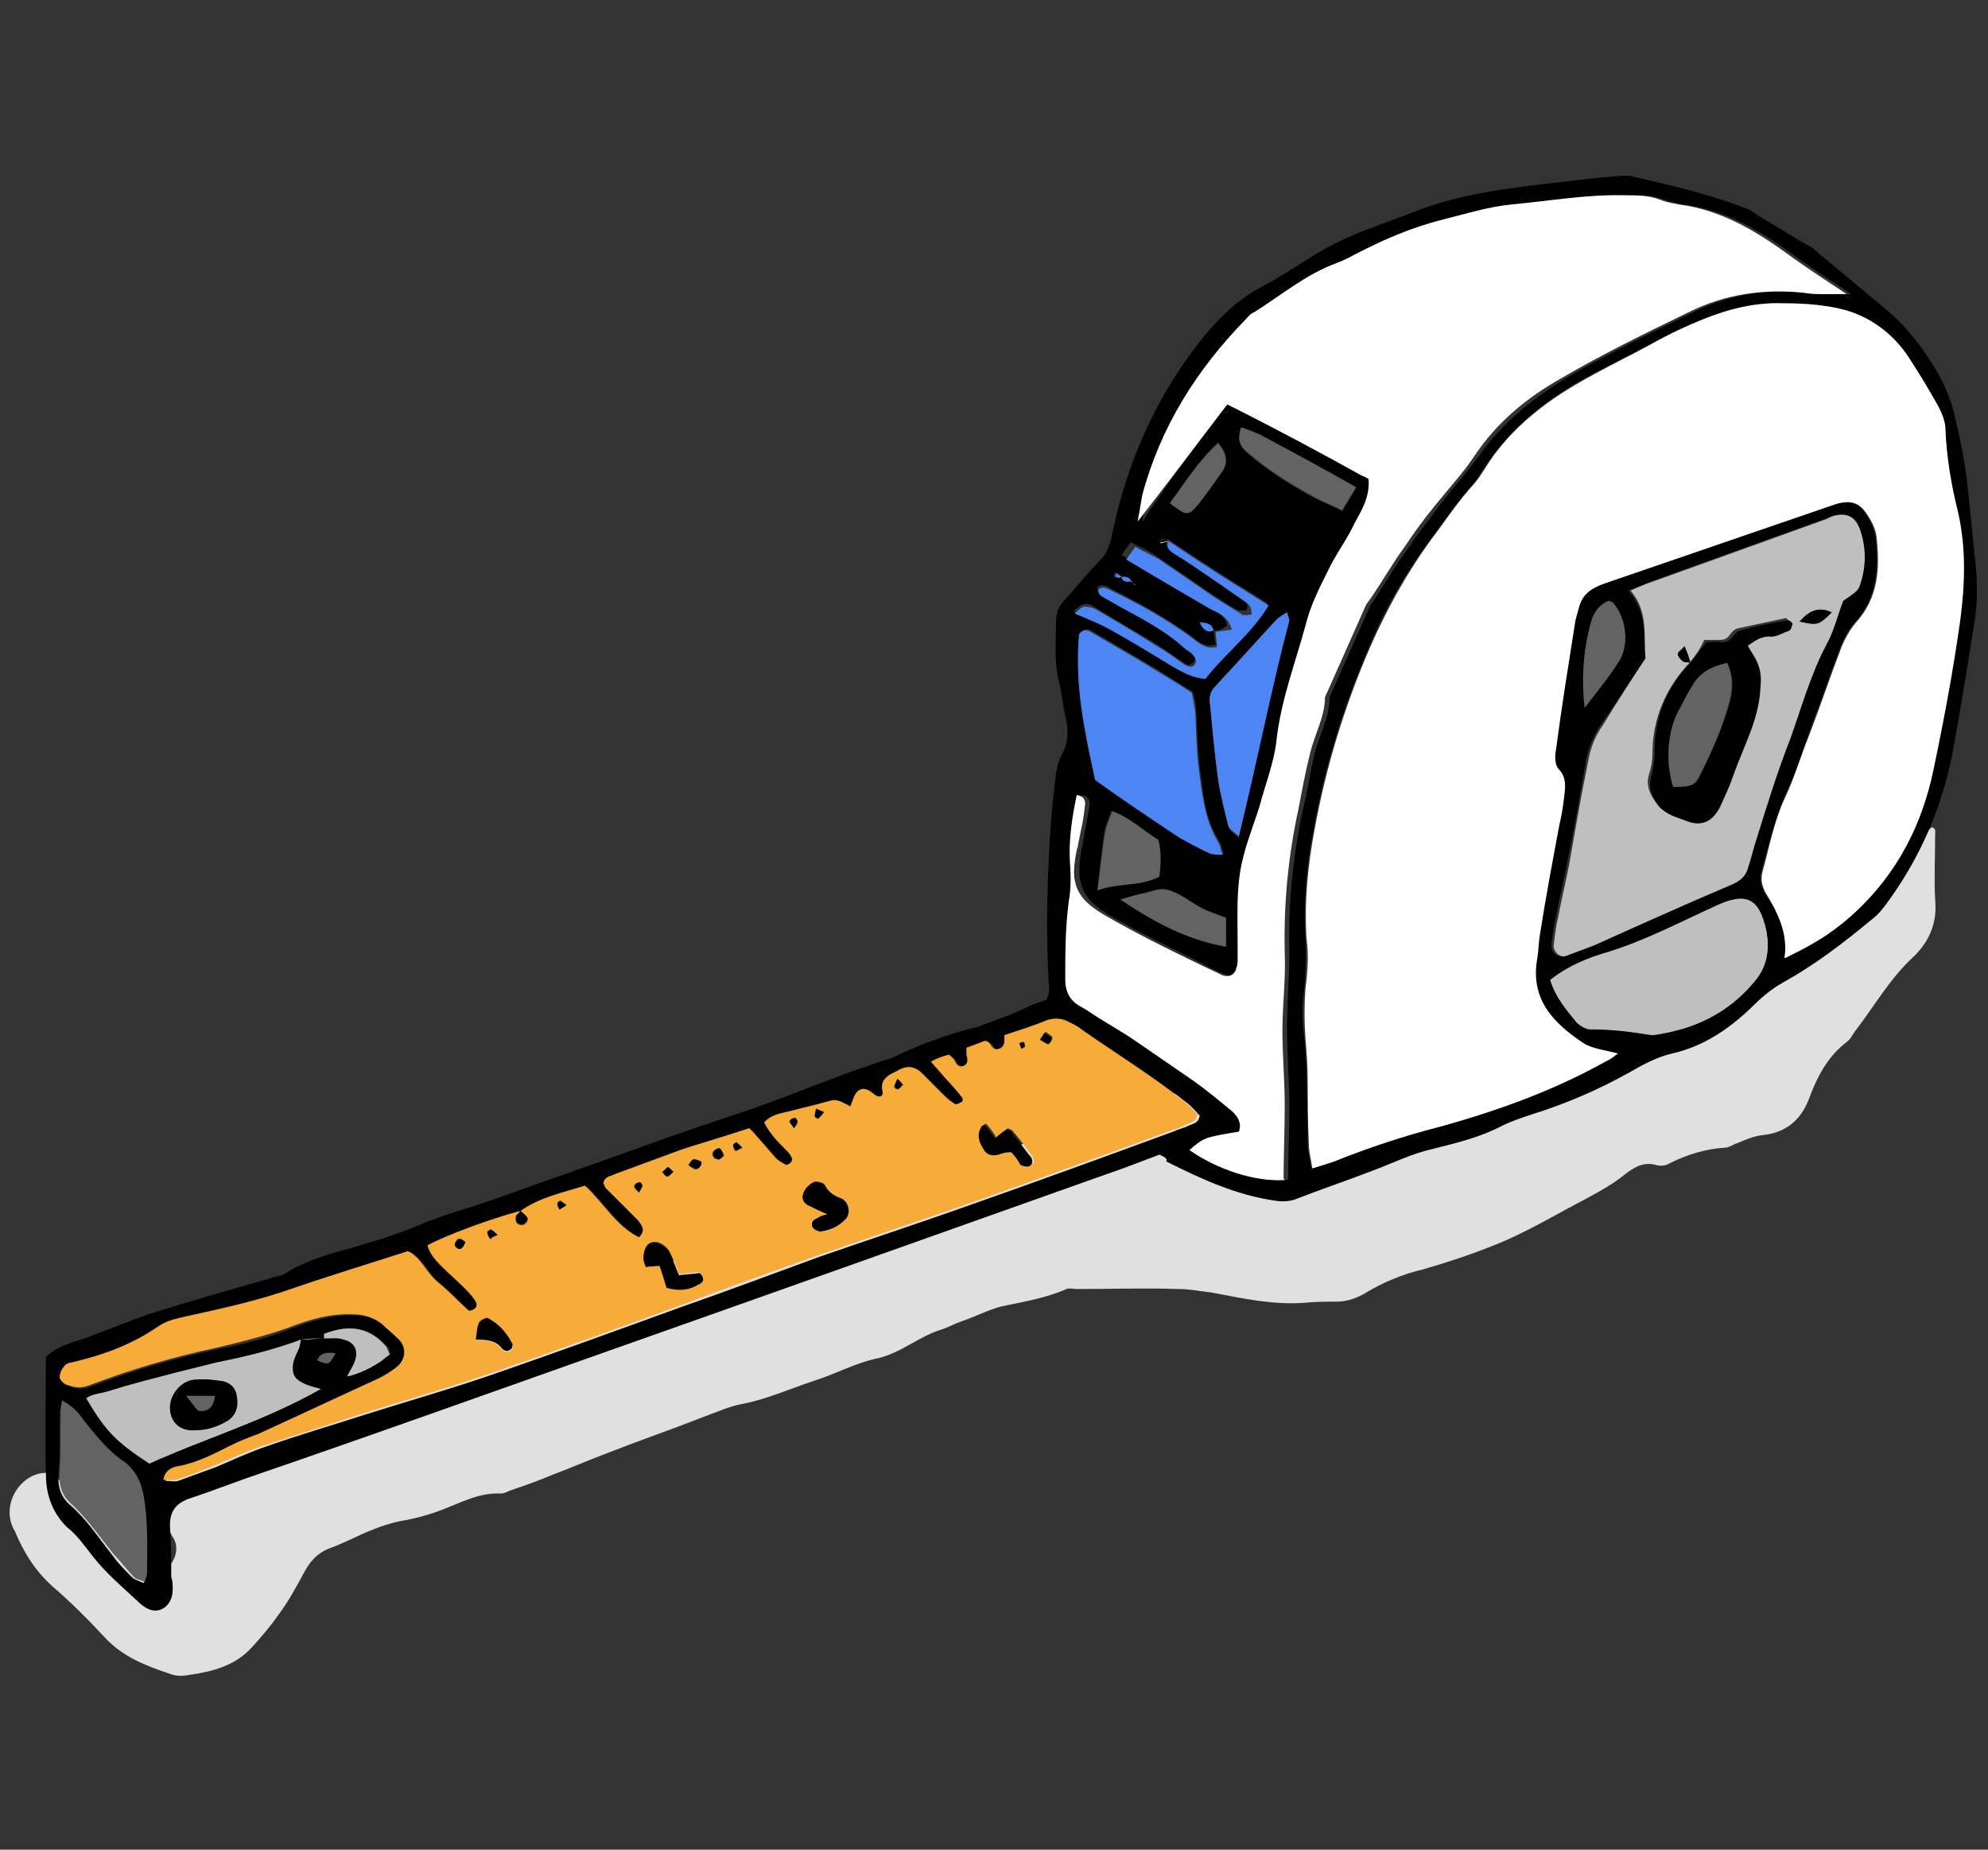 <?xml version="1.0" encoding="utf-8"?>
<!-- Generator: Adobe Illustrator 19.2.1, SVG Export Plug-In . SVG Version: 6.00 Build 0)  -->
<svg version="1.1" id="Vrstva_1" xmlns="http://www.w3.org/2000/svg" xmlns:xlink="http://www.w3.org/1999/xlink" x="0px" y="0px"
	 viewBox="0 0 173 161" style="enable-background:new 0 0 173 161;" xml:space="preserve">
<rect x="0" y="0" width="173" height="161" fill="#333333" stroke="none"/>
<style type="text/css">
	.st0{fill:#FF8085;}
	.st1{fill:#F8AD3B;}
	.st2{fill:#4E85F4;}
	.st3{fill:#1A1A1A;}
	.st4{fill:#333333;}
	.st5{fill:#808080;}
	.st6{fill:#9AC644;}
	.st7{fill:#CCCCCC;}
	.st8{fill:#4D4D4D;}
	.st9{fill:#FFFFFF;}
	.st10{fill:#F4CCC2;}
	.st11{fill:#BFC493;}
	.st12{fill:#C2E0DD;}
	.st13{fill:#FFC581;}
	.st14{fill:#B1B1B1;}
	.st15{fill:#BF272D;}
	.st16{fill:#8EB72D;}
	.st17{fill:#98C444;}
	.st18{fill:#CBE6E3;}
	.st19{fill:#FFCE93;}
	.st20{fill:#DDDBAC;}
	.st21{fill:#F6CEC4;}
	.st22{fill:#BDD8E4;}
	.st23{fill:#A7CD5C;}
	.st24{fill:#ED7D84;}
	.st25{fill:#E0E0E0;}
	.st26{fill:#F7AC3A;}
	.st27{fill:#BFBFBF;}
	.st28{fill:#636363;}
	.st29{fill-rule:evenodd;clip-rule:evenodd;fill:#72BAB0;}
	.st30{fill-rule:evenodd;clip-rule:evenodd;fill:#FFFFFF;}
	.st31{fill:#72BAB0;}
	.st32{fill:#F5F1EC;}
</style>
<g>
	<path class="st25" d="M4.7,128.3c0.7,0.8,1.3,1.6,1.9,2.4c0.9,1.2,1.7,2.4,2.6,3.6c0.7,0.9,1.4,1.7,2.2,2.4
		c0.9,0.8,1.9,0.8,2.8,0.1c0.9-0.6,1.5-1.9,0.9-2.9c-1.5-2.4-0.7-5-1-7.6c0.5-0.3,1-0.6,1.5-0.8c3.1-1.3,6.2-2.6,9.2-3.9
		c0.2-0.1,0.4-0.2,0.7-0.2c2.2-0.2,4.1-1.3,6.1-2.3c1.1-0.6,2.3-1,3.5-1.2c1.9-0.4,3.8-1,5.5-1.9c2.6-1.3,5.3-2.3,8-3.2
		c1.8-0.6,3.6-1.3,5.5-2c0.4-0.2,0.9-0.3,1.4-0.3c2.1-0.3,4-1.1,6-1.9c0.4-0.2,0.9-0.4,1.3-0.5c1.5-0.5,2.9-1.1,4.3-1.8
		c3-1.4,6.2-2.6,9.4-3.4c2.7-0.6,5.5-1.1,8.2-1.8c2.7-0.7,5.3-1.9,7.7-3.2c1.4-0.7,2.8-1.4,4.2-2c1.1-0.5,2.2-0.8,3.4-0.7
		c1.2,0,2.3,0,3.5,0c1.3,0,2.5,0.4,3.5,1.2c0.3,0.2,0.3,0.6,0.6,1.1c-0.8,0.1-1.4,0.2-2,0.3c-0.8,0.2-1.1,0.9-0.6,1.6
		c1,1.3,2.5,2.1,4.1,2.4c0.6,0.1,1.2,0.1,2,0.1c0.3,0.4,0.7,0.8,1.2,1.3c0.7-0.5,1.2-0.9,1.8-1.3c2.4,0.5,2.3,0.4,4-1
		c0.7-0.6,1.4-1,2.2-1.3c4.8-1.8,3.6-2.3,9.2-2c1.8,0.1,3.3-0.8,4.6-2c1.1-1,2.5-1.5,3.7-2.2c0.3-0.2,0.8-0.3,1.1-0.5
		c0.8-0.6,1.6-0.9,2.6-0.7c0.3-0.6,0.6-1,0.9-1.5c0.3,0,0.7-0.2,1.1-0.1c0.7,0.1,1.2-0.1,1.8-0.4c1.9-1.2,3.9-2.3,5.8-3.4
		c1.4-0.8,1.9-2,2.2-3.4c0.1-0.5,0.1-0.9,0-1.4c-0.1-1.1,0.2-2,1.1-2.7c0.7,0,0.7,0.6,0.7,1c0.1,0.7,0.1,1.4,0.1,2.1
		c0.1,0.8,0.9,1.1,1.6,0.7c0.1-0.1,0.2-0.2,0.4-0.3c0.8-0.7,1.7-1.4,2.4-2.2c2-2.1,4.4-3.7,6.1-6.1c0.7-0.9,1.6-1.7,2.4-2.5
		c0.4,0.1,0.3,0.4,0.3,0.7c0,1.9-0.1,3.8,0,5.6c0.2,2-0.5,3.6-1.8,4.9c-2.1,1.9-3.5,4.4-5.2,6.6c-0.2,0.3-0.4,0.7-0.7,0.9
		c-1.7,1.3-2.6,3.1-3.3,5c-0.7,1.8-2,2.9-4,3.1c-0.8,0.1-1.5,0.4-2.2,0.7c-0.4,0.1-0.7,0.4-1.1,0.4c-1.7,0.1-3.3,0.6-4.9,1.4
		c-0.3,0.2-0.8,0.2-1.1,0.1c-1.1-0.3-1.9,0.2-2.8,0.9c-1,0.8-2.1,1.4-3.2,2c-2.7,1.4-5.3,3-8.1,4.1c-2,0.8-4.1,1.5-6.2,2.1
		c-1.7,0.4-3.4,1.1-4.9,2c-0.8,0.5-1.7,0.8-2.6,0.8c-0.9,0-1.9,0-2.8,0.1c-2.8,0.2-5.4-0.4-8.1-0.9c-0.9-0.1-1.9-0.3-2.8-0.3
		c-3-0.1-5.9,0-8.9,0c-0.3,0-0.7-0.1-0.9,0c-1.8,0.8-3.7,1.1-5.6,1.5c-1.2,0.3-2.3,0.9-3.5,1.3c-0.6,0.2-1.1,0.5-1.7,0.7
		c-2,0.6-3.5,2-5.5,2.5c-2,0.4-3.8,1.4-5.7,2c-2.1,0.7-4.1,1.6-6.2,2c-1.1,0.2-2.2,0.7-3.3,1.1c-2.8,1.1-5.7,2.1-8.5,3.2
		c-1.6,0.6-3.2,1.3-4.8,1.9c-1.2,0.5-2.3,0.9-3.5,1.3c-0.3,0.1-0.6,0.3-0.9,0.3c-1.9-0.1-3.5,0.8-5.1,1.4c-1,0.4-2.1,0.7-3.1,0.9
		c-1.3,0.2-2.4,0.6-3.6,1.1c-1.1,0.5-2.1,1-3.2,1.4c-1,0.4-1.6,1.1-2.1,2c-0.7,1.3-1.4,2.6-2.3,3.8c-0.7,1-1.4,1.8-2.2,2.7
		c-1.5,1.7-3.5,2.2-5.6,2.5c-0.5,0.1-1.1,0.1-1.6-0.1c-2.1-0.7-4.2-1.5-5.8-3.3c-1.4-1.5-2.8-2.9-4.3-4.2c-1.6-1.4-2.6-3-3.4-4.9
		C-0.2,130.8,2.2,127.6,4.7,128.3z"/>
	<path d="M100.9,100.5c-1.6,0.6-3.1,1.2-4.6,1.7c-14.9,5.3-29.8,10.6-44.8,15.9c-9.6,3.4-19.1,6.8-28.7,10.1
		c-2.1,0.7-4.1,1.5-6.2,2.2c-1.3,0.4-1.9,1.2-1.8,2.6c0.1,1.4,0.1,2.8,0.1,4.2c0,0.2,0.1,0.3,0.1,0.5c0.1,0.9,0,1.8-0.8,2.3
		c-0.9,0.5-1.7-0.1-2.3-0.7c-1.3-1.2-2.7-2.4-3.8-3.8c-0.7-0.9-1.4-1.9-2.3-2.6C4.5,131.6,4,130,4,128.4c-0.1-3.4,0-6.9,0-10.3
		c1.2-1.1,2.6-1.3,3.9-1.8c1.3-0.5,2.6-1,3.9-1.5c0.4-0.1,0.7-0.3,1.1-0.4c3.5-1.1,7-2.1,10.5-3.1c0.5-0.2,1.1-0.2,1.5-0.5
		c1.9-1.2,4-1.7,6.1-2.3c1.8-0.5,3.6-1.1,5.3-1.8c2.1-0.9,4.3-1.5,6.4-2.2c4.4-1.6,8.8-3.1,13.2-4.7c3.3-1.2,6.6-2.3,9.9-3.4
		c2.5-0.9,5-1.9,7.4-2.8c1-0.4,2.1-0.7,3.1-1.1c0.5-0.2,1.1-0.3,1.5-0.5c2.3-1.1,4.7-2,7.2-2.6c0.4-0.1,0.7-0.3,1.1-0.4
		c1.1-0.4,2.2-0.8,3.2-1.3c0.6-0.3,1.3-0.5,1.8-0.7c0.1-0.4,0.2-0.6,0.2-0.8c-0.3-4.6-0.2-9.2,0.1-13.8c0.1-1.7,0.3-3.4,0.5-5.1
		c0.1-0.5,0.2-1.1,0.5-1.6c0.6-1.1,0.6-2.2,0.3-3.4c-0.2-0.9-0.3-1.9-0.5-2.8c-0.5-1.8-0.3-3.6-0.3-5.4c0-0.7,0.2-1.2,0.6-1.7
		c1.1-1.2,2.1-2.5,3.3-3.7c0.5-0.5,0.7-1.1,0.9-1.8c1.1-5.6,3.2-10.8,6.4-15.4c1.9-2.7,4-5.2,7-6.7c1.3-0.7,2.5-1.5,3.8-2.3
		c3-2,6.5-3,9.8-4.3c3.3-1.2,6.6-1.7,10-2.1c2.5-0.3,4.9-0.6,7.4-0.8c0.2,0,0.5,0,0.7,0c3.5,0.8,7,1.6,10.3,2.9
		c0.3,0.1,0.5,0.3,0.8,0.5c1.3,0.8,2.5,1.5,3.8,2.3c0.5,0.3,1,0.5,1.4,0.9c2,1.7,4.1,3.4,6.1,5.1c1.8,1.5,3.2,3.4,4.4,5.4
		c0.6,1.1,1.1,2.2,1.4,3.4c0.6,2.4,1.1,4.9,1.3,7.3c0.2,1.9,0.4,3.9,0.6,5.8c0.2,1.8,0.2,3.6-0.1,5.4c-0.6,3.8-1.2,7.5-1.9,11.3
		c-0.9,4.6-2.7,8.8-5.4,12.6c-0.5,0.7-1,1.4-1.7,1.9c-2.4,2-4.9,3.9-7.6,5.4c-1.1,0.6-2,1.4-2.9,2.3c-1.9,1.8-4.1,3.3-6.8,3.9
		c-1.3,0.3-2.6,1-3.8,1.7c-2.7,1.5-5.5,2.7-8.4,3.6c-0.9,0.3-1.8,0.6-2.6,1c-1.9,1-4,1.5-6,2c-1.8,0.4-3.4,1.2-5,1.8
		c-2.3,0.9-4.7,1.7-7,2.6c-0.6,0.2-1.2,0.2-1.8,0.1c-3.4-0.5-6.4-1.9-9.4-3.4C101.6,100.8,101.3,100.7,100.9,100.5z M98.5,50.6
		c0.1,0.1,0.1,0.2,0.2,0.3c0,0,0.1,0,0.2,0C98.8,50.9,98.6,50.8,98.5,50.6c-0.2-0.4-0.6-0.4-1-0.4c-0.1-0.1-0.3-0.3-0.4-0.4
		c-0.1,0.1-0.1,0.2-0.2,0.3c0.1,0.1,0.3,0.1,0.4,0.1c0.1,0,0.1,0,0.2-0.1C97.7,50.8,98.2,50.6,98.5,50.6z M28.2,116.5
		c0.6,0,1.2,0,1.8,0.1c0.9,0.2,1.2,0.9,1,1.8c-0.1,0.4-0.4,0.8-0.7,1.4c1.5-0.4,2.6-1.1,3.7-1.9c-0.1-0.3-0.1-0.6-0.3-0.7
		c-1.4-1.6-3.1-2-5.4-1.1C28.1,116.1,28.2,116.3,28.2,116.5c-0.6,0-1.3,0.1-2,0.1c-2.4,0.9-4.9,1.5-7.4,2c-1.2,0.3-2.4,0.6-3.6,0.9
		c-2,0.5-3.9,1-5.8,1.6c-0.6,0.2-1.3,0.2-1.9,0.6c1.8,2.9,2.6,3.7,5.5,5.7c4.8-2.2,10-3.7,14.9-6.5c-0.7-0.2-1.1-0.3-1.5-0.5
		c-0.8-0.3-1-0.8-0.9-1.7c0.1-0.4,0.4-0.8,0.5-1.3c0.1-0.3,0.1-0.5,0.2-0.8C26.8,116.5,27.5,116.5,28.2,116.5z M105.6,54.9
		c-0.1-0.6-0.5-0.7-1.2-0.8C104.7,54.8,105,55,105.6,54.9c0.1,0.4,0.1,0.8,0.2,1.2c-1,0.3-1.6-0.3-2.2-0.8c-2.2-1.6-4.6-2.9-7-4.1
		c-0.3-0.2-0.7-0.4-1.1-0.1c-0.1,0.5,0.3,0.6,0.6,0.8c2.2,1.3,4.5,2.4,6.5,4c0.3,0.2,0.6,0.4,0.9,0.7c0.3,0.2,0.7,0.6,0.4,1
		c-0.3,0.4-0.7,0.3-1,0c-0.6-0.4-1.3-0.9-1.9-1.3c-1.9-1.2-3.9-2.3-5.8-3.5c-0.3-0.2-0.6-0.3-0.9-0.2c-0.2,0-0.5,0.3-0.9,0.6
		c1.2,0.5,2.2,0.9,3.1,1.4c1.8,1,3.6,2.1,5.4,3.2c0.9,0.5,1.7,1.1,2.9,1.1c1.7-2.1,4-3.8,5.5-6.4c-2.1-1.3-4-2.5-6-3.8
		c-0.9-0.6-1.8-1.2-2.7-1.8c-0.2,0-0.5,0-0.7,0.1c0,0,0,0.1,0,0.1c0.2-0.1,0.5-0.1,0.7-0.2c-0.3,0.6,0.1,0.9,0.5,1.1
		c1.9,1.3,3.7,2.6,5.6,3.8c0.4,0.3,1,0.5,0.8,1.3c-0.3,0-0.6,0.1-0.8,0c-0.8-0.4-1.6-1-2.4-1.5c-1.6-1.1-3.2-2.2-4.8-3.3
		c-0.6-0.4-1.3-0.7-2.1-1.1c-0.3,0.4-0.5,0.7-0.8,1.1c2.5,1.5,4.9,2.9,7.3,4.3c0.7,0.4,1.5,0.7,1.9,1.8
		C106.4,54.8,106,54.9,105.6,54.9z M45.4,105.4c-2.5,0.6-6.7,2.2-8,3.1c0.2,0.8,0.7,1.3,1.3,1.9c0.6,0.6,1.3,1.2,1.9,1.8
		c0.4,0.4,0.8,0.8,1,1.2c0.3,0.4,0,0.7-0.6,0.8c-0.9-0.8-1.8-1.7-2.7-2.5c-1-0.8-1.5-2.2-2.6-2.7c-3.4,1.1-6.7,2.1-9.9,3.2
		c-3.1,1.1-6.3,1.7-9.5,2.5c-0.8,0.2-1.7,0.5-2.4,0.9c-2.2,1.4-4.6,2.3-7.1,3c-0.3,0.1-0.7,0.1-0.9,0.3c-0.3,0.3-0.5,0.6-0.5,1
		c0,0.2,0.3,0.6,0.5,0.7c0.6,0.3,1.2,0.4,2,0.1c3.6-1.4,7.4-2.5,11.2-3.3c2.1-0.4,4.1-0.9,6.1-1.7c1.8-0.7,3.7-1.3,5.7-1.2
		c1,0,1.8,0.3,2.6,0.9c0.4,0.4,0.8,0.7,1.2,1.1c0.8,0.8,0.8,1.9,0,2.6c-0.5,0.4-1,0.7-1.6,1c-3.5,1.6-6.9,3.2-10.4,4.8
		c-0.8,0.4-1.6,0.6-2.4,1c-1.4,0.8-2.9,1.5-4.5,1.8c-0.6,0.1-1.2,0.3-1.4,1.2c0.4,0,0.8,0.1,1.1,0c1.1-0.4,2.2-0.8,3.3-1.2
		c1.4-0.6,2.7-1.2,4.1-1.7c3.1-1.1,6.2-2,9.3-3c3.5-1.1,7-2.1,10.5-3.3c5.5-1.9,11-3.9,16.5-5.9c4-1.4,8-2.9,12.1-4.4
		c4.3-1.5,8.6-2.9,12.8-4.4c6-2.1,12-4.3,18-6.5c0.4-0.2,0.9-0.3,1.3-0.5c0.4-0.2,0.9-0.2,1-0.9c-0.3-0.3-0.7-0.8-1.1-1.1
		c-2.9-2.3-6-4.2-9-6.3c-0.4-0.3-0.8-0.4-1.2-0.7c-0.6-0.3-1.1-0.4-1.8-0.1c-1.2,0.5-2.5,0.9-3.7,1.3c0,0.5,0.1,1-0.5,1.2
		c-0.6,0.2-0.6-0.7-1.2-0.7c-0.5,0.2-1.1,0.4-1.6,0.6c0,0.3-0.1,0.4,0,0.6c0.1,0.4,0.1,0.8-0.3,1c-0.5,0.2-0.7-0.2-0.8-0.6
		c-0.1-0.1-0.2-0.2-0.4-0.4c-0.5,0.2-0.9,0.4-1.6,0.6c0.5,0.6,0.9,1,1.3,1.5c0.5,0.5,0.9,1,1.4,1.6c0.1,0.1,0,0.4,0,0.4
		c-0.2,0.1-0.5,0.3-0.6,0.2c-0.3-0.2-0.7-0.4-0.9-0.7c-0.7-0.6-1.3-1.3-2-2c-0.6-0.6-1.3-0.7-2.1-0.2c-0.2,0.1-0.4,0.2-0.6,0.3
		c-0.5,0.4-0.9,0.7-0.7,1.5c0.1,0.4-0.4,0.5-0.8,0.2c-0.8-0.7-1.3-0.6-1.7,0.3c-0.1,0.2-0.2,0.5-0.3,0.8c-1.3-0.6-1.3-0.6-2.1-0.4
		c-1,0.3-2.1,0.6-3.1,0.8c-0.8,0.2-1.7,0.3-2.3,1c0.5,1,1.2,1.7,1.9,2.4c0.2,0.2,0.4,0.5,0.5,0.7c0,0.1,0,0.3-0.1,0.4
		c-0.1,0.1-0.3,0.2-0.4,0.2c-0.3-0.2-0.7-0.3-0.9-0.6c-0.8-0.9-1.7-1.8-2.3-2.6c-1.8,0.6-3.4,1.1-5.1,1.6c-0.3,0.1-0.6,0.2-0.9,0.3
		c-1.9,0.7-3.8,1.4-5.7,2.1c-0.4,0.2-0.9,0.2-1,0.8c0.1,0.2,0.1,0.3,0.2,0.4c0.9,0.9,1.9,1.9,2.8,2.8c0.4,0.4,0.7,0.9,0.1,1.5
		c-2-1-3.1-3-4.7-4.5C49,103.8,47,104.2,45.4,105.4L45.4,105.4z M155.3,83.4c1.9-0.8,3.5-1.8,4.9-3c4.3-3.5,7-8.1,8-13.6
		c0.8-4.3,1.6-8.6,2.3-12.9c0.4-3.1,0.6-6.2-0.2-9.3c-0.6-2.3-1-4.7-1.1-7.2c0-0.7-0.2-1.4-0.6-2c-0.9-1.6-1.8-3.1-2.8-4.6
		c-1.5-2.1-3.5-3.5-6.1-4c-1.5-0.3-3.1-0.4-4.6-0.4c-2.4-0.1-4.8,0.5-7,1.4c-1.5,0.6-3,1.4-4.4,2.1c-3.3,1.8-6.7,3.2-9.7,5.6
		c-1.8,1.4-3.2,2.9-4.5,4.7c-0.4,0.6-0.8,1.3-1.3,1.9c-1.3,1.5-2.5,3.2-3.7,4.8c-2.2,3-4,6.1-5.4,9.5c-2.2,5.1-3.8,10.3-4.8,15.8
		c-0.6,3.2-0.9,6.3-0.7,9.5c0.1,1.5,0,3-0.1,4.4c-0.2,1.4-0.2,2.8,0,4.2c0.1,1.2,0.2,2.5,0.2,3.7c0.1,1.9,0.1,3.7,0.1,5.6
		c0,0.7,0.2,1.3,0.3,2.1c0.8-0.2,1.4-0.4,1.9-0.6c2.9-1.3,6-2.2,9.1-3c5.1-1.4,10.1-3.2,14.7-5.8c0.3-0.2,0.6-0.4,0.9-0.6
		c-1.1-0.3-2.2-0.3-3-0.9c-2.6-1.7-4.7-3.9-4-7.5c0.1-0.6,0.1-1.2,0.2-1.9c0.6-3.2,1.2-6.4,1.7-9.6c0.1-0.8,0.3-1.5,0.4-2.3
		c0.1-0.9,0.3-1.8-0.5-2.6c-0.3-0.3-0.3-1-0.2-1.6c0.5-3.8,1.1-7.6,1.7-11.3c0.1-0.4,0.2-0.7,0.3-1.1c0.3-1.2,1.1-1.8,2.2-2.1
		c6.7-2.3,13.4-4.6,20.1-6.9c1.3-0.4,2.2-0.2,2.8,0.9c0.4,0.6,0.7,1.3,0.8,1.9c0.3,2.7,0.2,5.3-1.8,7.5c-0.5,0.5-0.9,1.3-1.2,2
		c-1,2.6-1.9,5.3-2.9,7.9c-0.6,1.8-1.2,3.5-2,5.2c-0.9,2.1-1.4,4.3-2,6.5c-0.2,0.7-0.1,1.3,0.3,2C154.7,79.4,155.6,81.1,155.3,83.4z
		 M106.8,35.2c4.2,2.1,8.1,4.2,12.1,6.2c0.3,0.1,0.5,0.3,0.6,0.3c0,1.7-0.7,2.7-1.2,3.8c-0.8,1.4-1.7,2.8-2.4,4.3
		c-0.7,1.4-1.4,2.8-1.8,4.3c-0.9,3.4-2.3,6.6-2.6,10.2c-0.2,2-0.9,3.9-1.5,5.9c-0.5,1.9-1.4,3.8-1.7,5.8c-0.3,2-0.1,4-0.2,6.1
		c0,0.5,0,0.9,0,1.4c0,0.2-0.1,0.5-0.1,0.7c-0.1,0.6-0.7,0.9-1.2,0.7c-0.8-0.3-1.6-0.7-2.3-1.1c-2.6-1.3-5.3-2.6-7.9-4.1
		c-2.5-1.5-3-2.8-2.5-5.7c0-0.2,0.1-0.3,0.1-0.4c0.2-1.1,0.4-2.3,0.6-3.4c0.1-0.4,0-0.9-0.7-1c-0.4,1.9-0.7,3.8-0.6,5.8
		c0,1.2,0.1,2.4-0.1,3.5c-0.4,2.3-0.3,4.5-0.3,6.8c0,1.1,0.4,1.8,1.3,2.3c0.5,0.3,1.1,0.7,1.6,1c1.1,0.7,2.1,1.3,3.2,2
		c1.6,1.1,3.2,2.2,4.8,3.3c1.3,0.9,2.5,1.9,3.7,2.9c0.5,0.4,0.8,0.9,0.5,1.7c-3,0.5-3,0.5-4.3,1.6c2.4,1.7,5.8,2.8,8.2,2.6
		c0-2.2,0.1-4.3,0.1-6.5c0-2.2-0.2-4.4-0.2-6.5c0-2.3,0.2-4.5,0.2-6.8c-0.1-4.2,0.3-8.4,1.2-12.5c0.4-1.6,0.6-3.2,1-4.8
		c0.4-1.6,1.3-3.1,1.3-4.9c1.2-2.7,2.4-5.4,3.6-8.1c0.1-0.1,0.2-0.3,0.3-0.4c1-1.6,2-3.2,3.1-4.7c0.8-1.2,1.7-2.3,2.5-3.4
		c1.1-1.5,2.4-2.9,3.5-4.4c2-2.9,4.7-5,7.6-6.8c3.6-2.1,7.3-3.9,11-5.7c3.2-1.6,6.6-2.1,10.2-1.7c0.5,0.1,1.1,0.1,1.6,0.1
		c0.5,0,1,0,2,0c-1.8-1.2-3.2-2.1-4.6-3.1c-3-2.2-6.1-4.2-10-4.7c-0.5-0.1-1.1-0.2-1.6-0.4c-1-0.4-2-0.4-3-0.4
		c-3.4-0.1-6.7,0.5-10,0.8c-2,0.2-4,0.8-5.9,1.3c-2.8,0.7-5.3,1.8-7.8,3.1c-0.5,0.3-1,0.5-1.5,0.7c-2.7,1-4.8,2.8-7.2,4.3
		c-0.3,0.2-0.5,0.4-0.7,0.6c-4.3,4.4-7.5,9.4-9,15.3c-0.2,0.6-0.2,1.2-0.4,2.3C101.8,41.8,104.2,38.6,106.8,35.2z M143.2,57.3
		c-1.3,2-2.6,3.9-3.9,5.8c-0.7,1-1.1,2.1-1.3,3.2c-0.5,2.9-1,5.8-1.6,8.7c-0.3,1.6-0.7,3.2-1,4.8c-0.2,0.8-0.3,1.7-0.4,2.5
		c0,0.6,0.5,1.1,1.1,0.9c0.8-0.3,1.6-0.5,2.4-0.9c4-1.8,8-3.6,12-5.3c0.7-0.3,1.2-0.7,1.4-1.4c0.3-0.9,0.5-1.8,0.8-2.7
		c1-2.9,1.9-5.8,2.9-8.6c1.1-2.8,1.8-5.6,3.2-8.3c0.6-1.1,0.9-2.4,1.4-3.7c1.3-0.8,1.3-0.8,1.5-1.5c0.4-1.5,0.5-3.1,0-4.6
		c-0.4-1.3-1.1-1.6-2.3-1.3c-0.2,0.1-0.4,0.2-0.7,0.3c-5,1.8-10,3.6-15,5.4c-0.6,0.2-1.1,0.5-2,0.8C143.4,53.3,143,55.5,143.2,57.3z
		 M134.9,85.3c0.5,1.6,1.4,2.6,2.3,3.7c0.3,0.3,0.8,0.6,1.2,0.6c1.8-0.1,3.5,0.2,5.3,0.5c0.1,0,0.2,0,0.2,0c3.5-0.5,6.5-1.9,8.8-4.7
		c1.1-1.3,1.3-2.8,1-4.4c-0.6-2.9-1.9-3.3-4.5-2.1c-3.1,1.5-6.1,3-9.4,4C138.1,83.4,136.4,84.1,134.9,85.3z M95.3,67.9
		c2.6,1.7,5,3.4,7.4,4.9c0.8,0.5,1.8,1,2.7,1.4c0.3,0.1,0.7,0.1,1.1,0.1c-0.2-0.5-0.2-0.8-0.4-1.1c-1.3-2-1.4-4.3-1.7-6.5
		c-0.2-1.6-0.2-3.3-0.3-4.9c0-0.6-0.2-1.2-0.3-1.6c-1.2-0.7-2.2-1.4-3.2-2c-1.9-1.1-3.7-2.2-5.6-3.3c-0.3-0.2-0.7-0.2-1,0.2
		C93.4,59.6,94.4,63.8,95.3,67.9z M5.4,121.9c-0.1,0.6-0.2,0.9-0.2,1.3c0,1.6,0.1,3.3-0.1,4.9c-0.1,1.2,0.1,2.1,1,2.9
		c1.5,1.3,2.5,2.9,3.7,4.4c0.5,0.7,1.1,1.3,1.7,1.9c0.2,0.2,0.6,0.3,1,0.5c0.1-0.4,0.2-0.6,0.2-0.8c0-2.2,0.1-4.5-0.3-6.7
		c-0.2-1.3-0.7-2.2-1.6-2.9c-1.5-1.1-2.6-2.4-3.7-3.8C6.8,123,6.3,122.4,5.4,121.9z M112,53.3c-0.3,0.3-0.6,0.4-0.8,0.6
		c-1.5,1.6-2.9,3.2-4.4,4.8c-0.4,0.4-0.7,0.8-1.1,1.2c-0.4,0.4-0.5,0.9-0.4,1.5c0.3,2.1,0.4,4.3,0.7,6.5c0.2,1.4,0.5,2.7,0.9,4.1
		c0.1,0.3,0.4,0.5,0.9,0.9c1.5-6.5,2.7-12.7,4.4-18.8C112.2,53.9,112.1,53.6,112,53.3z M95.5,77.5c1.9-0.7,3.7-0.3,5.3-1.2
		c0.1-1.1,0.2-2.1-0.1-3.2c-1.3-0.8-2.4-1.9-4-2.5c-0.2,0.7-0.5,1.2-0.6,1.8C95.9,73.9,95.7,75.4,95.5,77.5z M108,37.2
		c-0.3,0.9-0.2,1.6,0.5,2.2c1.7,1.5,3.6,2.7,5.6,3.8c0.9,0.5,1.8,0.8,2.7,1.3c0.4-0.7,0.8-1.3,1.2-2c-2.9-1.6-5.7-3.1-8.4-4.6
		C109.1,37.5,108.6,37.4,108,37.2z M97.5,78.3c3,2,5.8,3.5,9.1,4.1c0-1,0-1.8,0-2.5c-0.7-0.3-1.4-0.5-2-0.8
		c-0.8-0.4-1.5-0.9-2.2-1.3c-0.4-0.2-0.8-0.4-1.3-0.4c-0.5,0-0.9,0.1-1.4,0.3C99.2,77.8,98.5,78,97.5,78.3z M137.9,61.6
		c1-1.3,2-2.5,2.9-3.9c1-1.5,0.7-3.8-0.4-5.2c-0.1-0.1-0.3-0.1-0.4-0.2c-0.8,0.3-1.3,1-1.5,1.7C137.8,56.4,137.6,59,137.9,61.6z
		 M101.8,43.8c1.4,1.1,1.5,1.2,2.4,0.1c0.8-1,1.5-2,2.2-3c0.5-0.8,0.3-1.6-0.4-2.4C104.3,40.1,103.2,41.9,101.8,43.8z M27.6,118.4
		c1,0.5,1,0.5,1.6-0.6C28.5,117.7,27.9,117.7,27.6,118.4z"/>
	<path class="st9" d="M155.3,83.4c0.3-2.2-0.6-4-1.6-5.6c-0.4-0.7-0.5-1.3-0.3-2c0.6-2.2,1-4.4,2-6.5c0.8-1.7,1.3-3.5,2-5.2
		c1-2.6,1.9-5.3,2.9-7.9c0.3-0.7,0.7-1.4,1.2-2c2-2.2,2.1-4.8,1.8-7.5c-0.1-0.7-0.4-1.3-0.8-1.9c-0.7-1.1-1.5-1.3-2.8-0.9
		c-6.7,2.3-13.4,4.6-20.1,6.9c-1.1,0.4-1.9,0.9-2.2,2.1c-0.1,0.4-0.2,0.7-0.3,1.1c-0.6,3.8-1.2,7.5-1.7,11.3
		c-0.1,0.5-0.1,1.2,0.2,1.6c0.8,0.8,0.6,1.7,0.5,2.6c-0.1,0.8-0.2,1.5-0.4,2.3c-0.6,3.2-1.2,6.4-1.7,9.6c-0.1,0.6-0.1,1.2-0.2,1.9
		c-0.7,3.6,1.3,5.7,4,7.5c0.8,0.5,1.9,0.6,3,0.9c-0.3,0.2-0.6,0.5-0.9,0.6c-4.6,2.6-9.6,4.4-14.7,5.8c-3.1,0.8-6.1,1.8-9.1,3
		c-0.6,0.2-1.2,0.4-1.9,0.6c-0.1-0.8-0.3-1.4-0.3-2.1c-0.1-1.9-0.1-3.7-0.1-5.6c0-1.2-0.1-2.5-0.2-3.7c-0.1-1.4-0.1-2.8,0-4.2
		c0.2-1.5,0.3-3,0.1-4.4c-0.2-3.2,0.1-6.3,0.7-9.5c1-5.5,2.6-10.7,4.8-15.8c1.5-3.4,3.2-6.5,5.4-9.5c1.2-1.6,2.3-3.3,3.7-4.8
		c0.5-0.6,0.9-1.3,1.3-1.9c1.2-1.8,2.7-3.3,4.5-4.7c3-2.3,6.4-3.8,9.7-5.6c1.4-0.8,2.9-1.5,4.4-2.1c2.2-0.9,4.6-1.5,7-1.4
		c1.6,0,3.1,0.1,4.6,0.4c2.5,0.5,4.6,1.9,6.1,4c1,1.5,1.9,3,2.8,4.6c0.3,0.6,0.6,1.3,0.6,2c0.1,2.4,0.5,4.8,1.1,7.2
		c0.7,3.1,0.6,6.2,0.2,9.3c-0.6,4.3-1.4,8.6-2.3,12.9c-1.1,5.5-3.7,10.1-8,13.6C158.8,81.6,157.2,82.5,155.3,83.4z"/>
	<path class="st9" d="M106.8,35.2c-2.6,3.4-5,6.6-7.8,10.2c0.2-1.1,0.3-1.7,0.4-2.3c1.6-6,4.8-11,9-15.3c0.2-0.2,0.4-0.5,0.7-0.6
		c2.4-1.5,4.5-3.3,7.2-4.3c0.5-0.2,1-0.4,1.5-0.7c2.5-1.3,5-2.4,7.8-3.1c2-0.5,3.9-1.1,5.9-1.3c3.3-0.3,6.6-0.9,10-0.8
		c1,0,2,0,3,0.4c0.5,0.2,1.1,0.3,1.6,0.4c3.9,0.5,7,2.5,10,4.7c1.4,1,2.8,1.9,4.6,3.1c-1,0-1.5,0-2,0c-0.5,0-1.1,0-1.6-0.1
		c-3.6-0.4-7,0.1-10.2,1.7c-3.7,1.8-7.4,3.6-11,5.7c-3,1.7-5.6,3.8-7.6,6.8c-1,1.5-2.3,2.9-3.5,4.4c-0.9,1.1-1.7,2.2-2.5,3.4
		c-1.1,1.5-2,3.1-3.1,4.7c-0.1,0.1-0.2,0.3-0.3,0.4c-1.2,2.7-2.4,5.4-3.6,8.1c0,1.7-0.9,3.2-1.3,4.9c-0.4,1.6-0.7,3.2-1,4.8
		c-0.9,4.1-1.3,8.3-1.2,12.5c0.1,2.3-0.2,4.5-0.2,6.8c0,2.2,0.2,4.4,0.2,6.5c0,2.2-0.1,4.3-0.1,6.5c-2.4,0.2-5.8-0.9-8.2-2.6
		c1.3-1.1,1.3-1.1,4.3-1.6c0.3-0.7-0.1-1.3-0.5-1.7c-1.2-1-2.4-2-3.7-2.9c-1.6-1.1-3.2-2.2-4.8-3.3c-1-0.7-2.1-1.3-3.2-2
		c-0.5-0.3-1-0.7-1.6-1c-0.9-0.5-1.3-1.3-1.3-2.3c0-2.3,0-4.5,0.3-6.8c0.2-1.1,0.2-2.3,0.1-3.5c-0.1-2,0.2-3.9,0.6-5.8
		c0.7,0.1,0.8,0.6,0.7,1c-0.1,1.2-0.4,2.3-0.6,3.4c0,0.2-0.1,0.3-0.1,0.4c-0.6,2.9-0.1,4.2,2.5,5.7c2.6,1.5,5.2,2.8,7.9,4.1
		c0.8,0.4,1.5,0.7,2.3,1.1c0.6,0.2,1.1-0.1,1.2-0.7c0.1-0.2,0.1-0.5,0.1-0.7c0-0.5,0-0.9,0-1.4c0-2-0.1-4.1,0.2-6.1
		c0.3-2,1.1-3.9,1.7-5.8c0.5-1.9,1.3-3.9,1.5-5.9c0.4-3.5,1.7-6.8,2.6-10.2c0.4-1.5,1.1-2.9,1.8-4.3c0.7-1.5,1.7-2.8,2.4-4.3
		c0.6-1.1,1.3-2.2,1.2-3.8c0,0-0.3-0.2-0.6-0.3C114.9,39.4,111,37.3,106.8,35.2z"/>
	<path class="st26" d="M45.3,105.4c1.7-1.2,3.7-1.6,5.6-2.2c1.6,1.5,2.7,3.5,4.7,4.5c0.6-0.6,0.3-1-0.1-1.5
		c-0.9-0.9-1.9-1.9-2.8-2.8c-0.1-0.1-0.1-0.3-0.2-0.4c0.1-0.6,0.6-0.6,1-0.8c1.9-0.7,3.8-1.4,5.7-2.1c0.3-0.1,0.6-0.2,0.9-0.3
		c1.6-0.5,3.3-1,5.1-1.6c0.7,0.7,1.5,1.7,2.3,2.6c0.3,0.3,0.6,0.4,0.9,0.6c0.1,0,0.3-0.1,0.4-0.2c0.1-0.1,0.2-0.3,0.1-0.4
		c-0.1-0.3-0.3-0.5-0.5-0.7c-0.7-0.7-1.4-1.4-1.9-2.4c0.6-0.7,1.5-0.8,2.3-1c1.1-0.3,2.1-0.5,3.1-0.8c0.8-0.2,0.8-0.3,2.1,0.4
		c0.1-0.3,0.2-0.5,0.3-0.8c0.4-0.9,1-0.9,1.7-0.3c0.4,0.4,0.9,0.3,0.8-0.2c-0.2-0.8,0.2-1.2,0.7-1.5c0.2-0.1,0.4-0.2,0.6-0.3
		c0.8-0.5,1.5-0.4,2.1,0.2c0.7,0.7,1.3,1.3,2,2c0.3,0.3,0.6,0.5,0.9,0.7c0.1,0.1,0.4-0.1,0.6-0.2c0.1,0,0.1-0.3,0-0.4
		c-0.4-0.5-0.9-1.1-1.4-1.6c-0.4-0.5-0.8-0.9-1.3-1.5c0.6-0.3,1.1-0.5,1.6-0.6c0.2,0.2,0.3,0.3,0.4,0.4c0.2,0.4,0.4,0.7,0.8,0.6
		c0.5-0.2,0.4-0.6,0.3-1c0-0.1,0-0.3,0-0.6c0.5-0.2,1.1-0.4,1.6-0.6c0.6,0,0.5,0.9,1.2,0.7c0.6-0.2,0.5-0.7,0.5-1.2
		c1.2-0.4,2.5-0.8,3.7-1.3c0.6-0.2,1.2-0.2,1.8,0.1c0.4,0.2,0.9,0.4,1.2,0.7c3,2.1,6.1,4,9,6.3c0.4,0.3,0.8,0.8,1.1,1.1
		c-0.1,0.7-0.7,0.7-1,0.9c-0.4,0.2-0.9,0.4-1.3,0.5c-6,2.2-12,4.4-18,6.5c-4.3,1.5-8.5,2.9-12.8,4.4c-4,1.4-8.1,2.9-12.1,4.4
		c-5.5,2-11,4-16.5,5.9c-3.5,1.2-7,2.2-10.5,3.3c-3.1,1-6.2,2-9.3,3c-1.4,0.5-2.7,1.1-4.1,1.7c-1.1,0.4-2.2,0.9-3.3,1.2
		c-0.3,0.1-0.7,0-1.1,0c0.2-0.9,0.8-1.1,1.4-1.2c1.6-0.3,3.1-1.1,4.5-1.8c0.8-0.4,1.6-0.7,2.4-1c3.5-1.6,6.9-3.2,10.4-4.8
		c0.6-0.3,1.1-0.6,1.6-1c0.9-0.7,0.9-1.9,0-2.6c-0.4-0.4-0.8-0.7-1.2-1.1c-0.7-0.6-1.6-0.9-2.6-0.9c-2-0.1-3.9,0.5-5.7,1.2
		c-2,0.7-4,1.2-6.1,1.7c-3.8,0.8-7.5,1.9-11.2,3.3c-0.8,0.3-1.4,0.1-2-0.1c-0.2-0.1-0.6-0.5-0.5-0.7c0-0.3,0.2-0.7,0.5-1
		c0.2-0.2,0.6-0.2,0.9-0.3c2.5-0.6,4.9-1.5,7.1-3c0.7-0.5,1.5-0.7,2.4-0.9c3.2-0.7,6.4-1.4,9.5-2.5c3.2-1.1,6.5-2.1,9.9-3.2
		c1.1,0.5,1.6,1.9,2.6,2.7c1,0.8,1.8,1.7,2.7,2.5c0.6-0.1,0.8-0.4,0.6-0.8c-0.3-0.5-0.7-0.9-1-1.2c-0.6-0.6-1.3-1.2-1.9-1.8
		c-0.5-0.5-1.1-1.1-1.3-1.9C38.6,107.6,42.9,106,45.3,105.4c-0.1,0.1-0.3,0.3-0.4,0.5c-0.1,0.2,0,0.5,0.1,0.6
		c0.1,0.1,0.4,0.2,0.6,0.1c0.2-0.1,0.4-0.4,0.3-0.5C45.8,105.8,45.5,105.6,45.3,105.4z M72,105.7c-0.5,0.2-0.7,0.2-0.8,0.3
		c-0.4,0.1-0.8,0.3-0.5,0.8c0.1,0.2,0.5,0.4,0.7,0.4c0.8,0,1.5-0.4,2.1-1c0.5-0.6,0.4-1.7-0.3-1.9c-0.6-0.2-1.1-0.5-1.4-1.1
		c-0.1-0.2-0.7-0.4-1-0.3c-0.4,0.2-0.7,0.6-0.9,1c-0.1,0.4,0.1,0.9,0.6,1.1C70.9,105.1,71.3,105.3,72,105.7z M57.4,110.2
		c0.2,0.6,0.4,1.2,0.6,1.8c1,0.3,1.9,0.2,2.8-0.3c0.4-0.2,0.4-0.6,0.1-1c-0.5,0.1-1.1,0.1-1.8,0.2c-0.3-0.7-0.5-1.3-0.8-1.9
		c-0.3-0.6-1-1-1.5-0.9c-0.5,0.1-0.8,0.6-0.8,1.4c0,0.2,0.1,0.4,0.2,0.7C56.5,110.3,56.9,110.2,57.4,110.2z M88,100.3
		c0.3,0.3,0.6,0.7,0.9,1c0.2,0.1,0.6,0.2,0.8,0.1c0.4-0.1,0.3-0.5,0.1-0.8c-0.5-0.7-1.1-1.5-1.7-2.2c-0.1-0.1-0.3-0.1-0.4-0.2
		c-0.3,0.3-0.7,0.5-1,0.8c-0.3-0.5-0.6-0.9-0.9-1.2c-0.2,0.1-0.3,0.2-0.3,0.2c-0.6,0.8-0.2,1.5,0.3,2.1c0.4,0.5,0.9,0.4,1.5,0.2
		C87.4,100.3,87.7,100.3,88,100.3z M41.4,116.6c0.9,0.1,1.8,0.1,2.3,0.9c0.1,0.1,0.3,0.2,0.4,0.2c0.1,0,0.3-0.1,0.4-0.2
		c0.1-0.1,0.2-0.3,0.1-0.4c-0.5-1-1.2-1.8-2.2-2.3c-0.1-0.1-0.6,0.2-0.7,0.4C41.5,115.5,41.5,116,41.4,116.6z M63,100.6
		c-0.1-0.3-0.2-0.5-0.4-0.6c-0.2-0.1-0.7,0.2-0.6,0.5c0,0.2,0.2,0.4,0.4,0.4C62.6,101,62.8,100.8,63,100.6z M59.9,101.4
		c0.2,0.2,0.4,0.3,0.6,0.4c0.3,0,0.6-0.4,0.4-0.6c-0.1-0.1-0.4-0.3-0.6-0.2C60.2,100.9,60.1,101.2,59.9,101.4z M58.6,102
		c-0.2-0.2-0.4-0.4-0.5-0.4c-0.1,0-0.3,0.3-0.5,0.4c0.1,0.1,0.3,0.4,0.4,0.4C58.2,102.4,58.4,102.1,58.6,102z M90.5,90.5
		c0.3,0.1,0.5,0.3,0.8,0.3c0.1,0,0.3-0.4,0.3-0.5c-0.1-0.2-0.4-0.3-0.6-0.5C90.8,90.1,90.7,90.2,90.5,90.5z M78.1,93.9
		c-0.1,0.3-0.3,0.5-0.3,0.7c0,0.1,0.3,0.3,0.3,0.2c0.2-0.1,0.3-0.2,0.4-0.4C78.5,94.2,78.3,94.1,78.1,93.9z M40.5,108.1
		c-0.2-0.1-0.4-0.3-0.5-0.3c-0.2,0-0.3,0.2-0.4,0.4c-0.1,0.3,0.3,0.6,0.5,0.4C40.3,108.6,40.4,108.4,40.5,108.1z M69.1,98.2
		c0.2-0.3,0.3-0.4,0.3-0.6c0-0.1-0.2-0.3-0.2-0.3c-0.2,0.1-0.4,0.2-0.5,0.3C68.7,97.7,68.9,97.9,69.1,98.2z M43.3,107.5
		c-0.2-0.2-0.4-0.4-0.5-0.4c-0.1,0-0.3,0.1-0.3,0.2c0,0.2,0.1,0.4,0.2,0.6C42.8,107.7,43,107.6,43.3,107.5z M64.6,99.9
		c-0.2-0.2-0.3-0.4-0.5-0.4c-0.1,0-0.3,0.1-0.3,0.2c0,0.2,0.1,0.4,0.2,0.5C64,100.2,64.3,100.1,64.6,99.9z M55.6,103.8
		c0.2-0.3,0.3-0.4,0.3-0.6c0-0.1-0.2-0.3-0.2-0.3c-0.2,0.1-0.4,0.2-0.5,0.3C55.1,103.4,55.4,103.6,55.6,103.8z M71.7,96.8
		c-0.3-0.1-0.5-0.2-0.7-0.2c0,0.2-0.1,0.4-0.1,0.6c0,0.1,0.3,0.2,0.3,0.2C71.4,97.2,71.6,97,71.7,96.8z M89.2,91.1
		c0-0.1,0-0.3-0.1-0.4c-0.1,0-0.2,0-0.4,0.1c0.1,0.2,0.1,0.3,0.2,0.5C89,91.2,89.1,91.1,89.2,91.1z M49.3,104.9
		c-0.2-0.2-0.4-0.3-0.5-0.4c-0.1,0-0.3,0.1-0.3,0.2c0,0.2,0.1,0.4,0.2,0.5C48.8,105.2,49,105.1,49.3,104.9z"/>
	<path class="st27" d="M143.2,57.3c-0.2-1.9,0.3-4-1.3-5.9c0.9-0.4,1.4-0.6,2-0.8c5-1.8,10-3.6,15-5.4c0.2-0.1,0.4-0.2,0.7-0.3
		c1.2-0.3,1.9,0.1,2.3,1.3c0.5,1.5,0.5,3.1,0,4.6c-0.2,0.6-0.2,0.6-1.5,1.5c-0.5,1.3-0.8,2.6-1.4,3.7c-1.4,2.6-2.2,5.5-3.2,8.3
		c-1.1,2.8-2,5.7-2.9,8.6c-0.3,0.9-0.5,1.8-0.8,2.7c-0.2,0.7-0.7,1.1-1.4,1.4c-4,1.7-8,3.5-12,5.3c-0.8,0.3-1.6,0.6-2.4,0.9
		c-0.5,0.2-1.1-0.3-1.1-0.9c0.1-0.8,0.2-1.7,0.4-2.5c0.3-1.6,0.7-3.2,1-4.8c0.5-2.9,1-5.8,1.6-8.7c0.2-1.2,0.6-2.2,1.3-3.2
		C140.6,61.3,141.8,59.4,143.2,57.3z M147.1,57.6c-2.1,2.2-3.3,4.9-3.3,8c0,0.6-0.1,1.2-0.3,1.8c-0.3,1,0.1,1.8,0.7,2.6
		c0.6,0.8,1.4,0.9,2.2,1.2c1.4,0.5,2.4,0.1,3.1-1.2c0.4-0.8,0.8-1.7,1.1-2.6c0.9-2.5,2.2-5,2.4-7.8c0-0.9,0-1.7-0.4-2.4
		c-0.2-0.4-0.5-0.8-0.7-1.2c0.6-0.4,1.1-0.8,1.9-0.8c0.6,0,1.2-0.3,1.7-0.5c0.1-0.1,0.2-0.4,0.3-0.6c-0.2-0.1-0.3-0.3-0.4-0.3
		c-1.4,0.3-2.8,0.6-4.2,0.9c-0.3,0.1-0.5,0.3-0.7,0.6c-0.3,0.4-0.6,0.4-1,0.4c-0.5,0-0.9,0-1.2,0C147.9,56.6,147.5,57.1,147.1,57.6
		c-0.2-0.3-0.3-0.8-0.5-1.4c-0.3,0.4-0.6,0.5-0.6,0.7c0,0.2,0.2,0.5,0.5,0.6C146.7,57.7,146.9,57.6,147.1,57.6z M156.6,54.1
		c1.6,0.4,1.7,0.3,2.8-0.8C158.3,52.8,157.5,53.1,156.6,54.1z"/>
	<path class="st27" d="M134.9,85.3c1.5-1.2,3.2-1.9,4.9-2.4c3.3-1,6.3-2.6,9.4-4c2.7-1.3,3.9-0.8,4.5,2.1c0.3,1.6,0.1,3.1-1,4.4
		c-2.3,2.8-5.3,4.2-8.8,4.7c-0.1,0-0.2,0-0.2,0c-1.8-0.3-3.5-0.5-5.3-0.5c-0.4,0-0.9-0.3-1.2-0.6C136.4,88,135.4,86.9,134.9,85.3z"
		/>
	<path class="st27" d="M26.2,116.6c-0.1,0.3-0.1,0.6-0.2,0.8c-0.2,0.4-0.4,0.8-0.5,1.3c-0.1,0.9,0.1,1.3,0.9,1.7
		c0.4,0.2,0.8,0.3,1.5,0.5c-5,2.8-10.2,4.3-14.9,6.5c-2.9-1.9-3.8-2.8-5.5-5.7c0.6-0.4,1.3-0.4,1.9-0.6c1.9-0.6,3.9-1.1,5.8-1.6
		c1.2-0.3,2.4-0.6,3.6-0.9C21.3,118.1,23.8,117.5,26.2,116.6C26.2,116.6,26.2,116.6,26.2,116.6z M16.8,124.5c1.4,0,2.3-0.4,3.1-0.9
		c0.7-0.5,0.9-1.3,0.7-2.1c-0.1-0.7-0.6-1.2-1.4-1.3c-0.8-0.1-1.6-0.2-2.3-0.1c-1.2,0.1-2.2,1.4-2.1,2.6
		C14.9,123.8,15.7,124.5,16.8,124.5z"/>
	<path class="st28" d="M5.4,121.9c0.9,0.5,1.4,1,1.8,1.6c1.1,1.4,2.2,2.8,3.7,3.8c0.9,0.7,1.4,1.7,1.6,2.9c0.4,2.2,0.3,4.5,0.3,6.7
		c0,0.2-0.1,0.4-0.2,0.8c-0.4-0.2-0.8-0.2-1-0.5c-0.6-0.6-1.1-1.3-1.7-1.9c-1.2-1.5-2.3-3.1-3.7-4.4c-0.9-0.8-1.1-1.7-1-2.9
		c0.1-1.6,0-3.3,0.1-4.9C5.2,122.9,5.3,122.5,5.4,121.9z"/>
	<path class="st28" d="M95.5,77.5c0.3-2,0.4-3.6,0.7-5.1c0.1-0.6,0.4-1.2,0.6-1.8c1.6,0.6,2.7,1.7,4,2.5c0.3,1.1,0.2,2.2,0.1,3.2
		C99.2,77.2,97.4,76.8,95.5,77.5z"/>
	<path class="st28" d="M108,37.2c0.6,0.2,1.1,0.4,1.6,0.6c2.8,1.5,5.6,3,8.4,4.6c-0.4,0.7-0.8,1.3-1.2,2c-1-0.5-1.9-0.8-2.7-1.3
		c-2-1.1-3.9-2.3-5.6-3.8C107.8,38.8,107.7,38.1,108,37.2z"/>
	<path class="st28" d="M97.5,78.3c1-0.3,1.7-0.5,2.3-0.6c0.5-0.1,0.9-0.3,1.4-0.3c0.4,0,0.9,0.2,1.3,0.4c0.8,0.4,1.4,0.9,2.2,1.3
		c0.6,0.3,1.3,0.5,2,0.8c0,0.7,0,1.5,0,2.5C103.3,81.8,100.5,80.3,97.5,78.3z"/>
	<path class="st28" d="M137.9,61.6c-0.3-2.6-0.1-5.2,0.6-7.6c0.2-0.7,0.7-1.4,1.5-1.7c0.2,0.1,0.4,0.1,0.4,0.2
		c1.2,1.4,1.4,3.8,0.4,5.2C139.9,59.1,138.9,60.3,137.9,61.6z"/>
	<path class="st28" d="M101.8,43.8c1.4-1.9,2.5-3.7,4.2-5.2c0.7,0.8,0.9,1.6,0.4,2.4c-0.7,1-1.4,2-2.2,3
		C103.4,44.9,103.3,44.9,101.8,43.8z"/>
	<path class="st27" d="M28.2,116.5c0-0.1,0-0.4,0-0.4c2.3-0.9,4-0.5,5.4,1.1c0.1,0.2,0.2,0.4,0.3,0.7c-1,0.8-2.1,1.4-3.7,1.9
		c0.3-0.6,0.6-1,0.7-1.4c0.3-0.9-0.1-1.6-1-1.8C29.4,116.4,28.8,116.5,28.2,116.5L28.2,116.5z"/>
	<path class="st28" d="M27.6,118.4c0.3-0.7,0.9-0.7,1.6-0.6C28.6,118.8,28.6,118.8,27.6,118.4z"/>
	<path class="st9" d="M28.2,116.5c-0.7,0-1.3,0.1-2,0.1c0,0,0,0,0,0C26.9,116.5,27.5,116.5,28.2,116.5
		C28.2,116.5,28.2,116.5,28.2,116.5z"/>
	<path class="st9" d="M101.7,47.1c-0.2,0.1-0.5,0.1-0.7,0.2c0,0,0-0.1,0-0.1C101.2,47.2,101.5,47.1,101.7,47.1
		C101.7,47.1,101.7,47.1,101.7,47.1z"/>
	<g>
		<path class="st2" d="M95.3,67.9c-0.9-4.2-1.8-8.3-1.4-12.7c0.3-0.4,0.7-0.4,1-0.2c1.9,1.1,3.8,2.2,5.6,3.3c1,0.6,2,1.2,3.2,2
			c0.1,0.4,0.2,1,0.3,1.6c0.1,1.6,0.1,3.3,0.3,4.9c0.3,2.2,0.5,4.5,1.7,6.5c0.2,0.3,0.2,0.6,0.4,1.1c-0.4,0-0.8,0-1.1-0.1
			c-0.9-0.4-1.8-0.9-2.7-1.4C100.2,71.3,97.8,69.7,95.3,67.9z"/>
		<path class="st2" d="M112,53.3c0.1,0.4,0.2,0.6,0.2,0.7c-1.6,6.1-2.8,12.4-4.4,18.8c-0.4-0.4-0.8-0.6-0.9-0.9
			c-0.3-1.3-0.7-2.7-0.9-4.1c-0.3-2.1-0.5-4.3-0.7-6.5c-0.1-0.6,0-1.1,0.4-1.5c0.4-0.4,0.7-0.8,1.1-1.2c1.5-1.6,2.9-3.2,4.4-4.8
			C111.4,53.7,111.6,53.5,112,53.3z"/>
		<path class="st2" d="M101.7,47.1c0.9,0.6,1.8,1.2,2.7,1.8c2,1.3,3.9,2.5,6,3.8c-1.5,2.5-3.8,4.2-5.5,6.4c-1.2-0.1-2-0.6-2.9-1.1
			c-1.8-1.1-3.6-2.2-5.4-3.2c-0.9-0.5-1.9-0.9-3.1-1.4c0.4-0.3,0.6-0.6,0.9-0.6c0.3,0,0.6,0.1,0.9,0.2c1.9,1.1,3.9,2.3,5.8,3.5
			c0.7,0.4,1.3,0.9,1.9,1.3c0.3,0.2,0.8,0.4,1,0c0.2-0.4-0.1-0.7-0.4-1c-0.3-0.2-0.6-0.4-0.9-0.7c-2-1.7-4.3-2.7-6.5-4
			c-0.3-0.2-0.7-0.3-0.6-0.8c0.4-0.3,0.7-0.1,1.1,0.1c2.5,1.2,4.8,2.5,7,4.1c0.6,0.4,1.2,1.1,2.2,0.8c0-0.4-0.1-0.8-0.1-1.3l0,0
			c0.4-0.1,0.9-0.1,1.4-0.2c-0.3-1.1-1.1-1.4-1.9-1.8c-2.4-1.4-4.8-2.8-7.3-4.3c0.3-0.4,0.5-0.7,0.8-1.1c0.7,0.4,1.4,0.7,2.1,1.1
			c1.6,1.1,3.2,2.2,4.8,3.3c0.8,0.5,1.6,1,2.4,1.5c0.2,0.1,0.6,0,0.8,0c0.1-0.8-0.4-1-0.8-1.3c-1.9-1.3-3.7-2.6-5.6-3.8
			C101.8,48,101.4,47.7,101.7,47.1L101.7,47.1z"/>
		<path class="st2" d="M105.6,54.9c-0.6,0.2-0.9-0.1-1.2-0.7C105,54.2,105.5,54.3,105.6,54.9L105.6,54.9z"/>
		<path class="st2" d="M97.6,50.2c-0.1,0-0.1,0.1-0.2,0.1c-0.1,0-0.3-0.1-0.4-0.1c0.1-0.1,0.1-0.2,0.2-0.3
			C97.3,50,97.5,50.1,97.6,50.2L97.6,50.2z"/>
		<path class="st2" d="M97.6,50.2c0.4,0,0.7,0,0.9,0.5l0.1-0.1C98.2,50.6,97.7,50.8,97.6,50.2L97.6,50.2z"/>
		<path class="st2" d="M98.5,50.7c0.1,0.1,0.3,0.2,0.4,0.2c-0.1,0-0.1,0-0.2,0C98.7,50.9,98.6,50.7,98.5,50.7
			C98.5,50.6,98.5,50.7,98.5,50.7z"/>
	</g>
	<path d="M72,105.7c-0.7-0.3-1.1-0.5-1.5-0.7c-0.5-0.2-0.8-0.6-0.6-1.1c0.1-0.4,0.5-0.8,0.9-1c0.2-0.1,0.9,0,1,0.3
		c0.3,0.6,0.8,0.9,1.4,1.1c0.7,0.3,0.9,1.4,0.3,1.9c-0.6,0.6-1.3,0.9-2.1,1c-0.2,0-0.6-0.2-0.7-0.4c-0.2-0.5,0.2-0.7,0.5-0.8
		C71.3,105.9,71.5,105.8,72,105.7z"/>
	<path d="M57.4,110.2c-0.5,0-0.8,0-1.2,0.1c-0.1-0.3-0.2-0.5-0.2-0.7c0-0.8,0.3-1.4,0.8-1.4c0.5-0.1,1.2,0.3,1.5,0.9
		c0.3,0.6,0.5,1.3,0.8,1.9c0.7-0.1,1.3-0.1,1.8-0.2c0.4,0.4,0.4,0.8-0.1,1c-0.8,0.5-1.7,0.6-2.8,0.3
		C57.8,111.4,57.6,110.8,57.4,110.2z"/>
	<path d="M88,100.3c-0.3,0-0.5,0-0.8,0.1c-0.5,0.2-1.1,0.3-1.5-0.2c-0.4-0.6-0.8-1.3-0.3-2.1c0-0.1,0.1-0.1,0.3-0.2
		c0.3,0.4,0.6,0.8,0.9,1.2c0.3-0.3,0.7-0.6,1-0.8c0.2,0.1,0.4,0.1,0.4,0.2c0.6,0.7,1.1,1.5,1.7,2.2c0.2,0.3,0.2,0.6-0.1,0.8
		c-0.2,0.1-0.6,0-0.8-0.1C88.6,101,88.3,100.6,88,100.3z"/>
	<path d="M41.4,116.6c0.1-0.6,0.1-1.1,0.3-1.5c0.1-0.2,0.6-0.4,0.7-0.4c1,0.5,1.7,1.3,2.2,2.3c0,0.1,0,0.3-0.1,0.4
		c-0.1,0.1-0.3,0.2-0.4,0.2c-0.1,0-0.3-0.1-0.4-0.2C43.2,116.7,42.4,116.6,41.4,116.6z"/>
	<path d="M63,100.6c-0.2,0.1-0.4,0.4-0.5,0.3c-0.2,0-0.4-0.3-0.4-0.4c-0.1-0.3,0.4-0.7,0.6-0.5C62.8,100.1,62.9,100.4,63,100.6z"/>
	<path d="M45.3,105.4c0.2,0.2,0.5,0.4,0.6,0.6c0.1,0.1-0.2,0.4-0.3,0.5c-0.1,0.1-0.5,0-0.6-0.1c-0.1-0.1-0.1-0.4-0.1-0.6
		C45,105.7,45.2,105.6,45.3,105.4C45.4,105.4,45.3,105.4,45.3,105.4z"/>
	<path d="M59.9,101.4c0.2-0.2,0.3-0.5,0.5-0.5c0.2,0,0.4,0.1,0.6,0.2c0.2,0.2-0.2,0.7-0.4,0.6C60.3,101.7,60.1,101.5,59.9,101.4z"/>
	<path d="M58.6,102c-0.2,0.2-0.4,0.4-0.5,0.4c-0.2,0-0.3-0.3-0.4-0.4c0.2-0.1,0.3-0.4,0.5-0.4C58.2,101.6,58.4,101.8,58.6,102z"/>
	<path d="M90.5,90.5c0.2-0.3,0.3-0.5,0.4-0.6c0.2,0.2,0.5,0.3,0.6,0.5c0.1,0.1-0.2,0.5-0.3,0.5C91,90.8,90.8,90.7,90.5,90.5z"/>
	<path d="M78.1,93.9c0.2,0.2,0.3,0.4,0.5,0.5c-0.1,0.1-0.3,0.3-0.4,0.4c-0.1,0-0.3-0.2-0.3-0.2C77.9,94.3,78,94.1,78.1,93.9z"/>
	<path d="M40.5,108.1c-0.1,0.2-0.2,0.5-0.4,0.6c-0.2,0.1-0.6-0.2-0.5-0.4c0-0.2,0.2-0.4,0.4-0.4C40.2,107.8,40.3,108,40.5,108.1z"/>
	<path d="M69.1,98.2c-0.2-0.3-0.4-0.5-0.4-0.6c0.1-0.2,0.3-0.3,0.5-0.3c0,0,0.2,0.2,0.2,0.3C69.4,97.8,69.3,97.9,69.1,98.2z"/>
	<path d="M43.3,107.5c-0.3,0.1-0.5,0.2-0.7,0.3c-0.1-0.2-0.2-0.4-0.2-0.6c0,0,0.3-0.2,0.3-0.2C42.9,107.1,43.1,107.3,43.3,107.5z"/>
	<path d="M64.6,99.9c-0.3,0.1-0.5,0.3-0.6,0.2c-0.1-0.1-0.2-0.3-0.2-0.5c0,0,0.3-0.2,0.3-0.2C64.2,99.6,64.3,99.7,64.6,99.9z"/>
	<path d="M55.6,103.8c-0.2-0.3-0.4-0.5-0.4-0.6c0.1-0.2,0.3-0.3,0.5-0.3c0,0,0.2,0.2,0.2,0.3C55.8,103.4,55.7,103.5,55.6,103.8z"/>
	<path d="M71.7,96.8c-0.2,0.2-0.3,0.4-0.5,0.5c-0.1,0-0.3-0.1-0.3-0.2c0-0.2,0.1-0.4,0.1-0.6C71.3,96.6,71.5,96.7,71.7,96.8z"/>
	<path d="M89.2,91.1c-0.1,0.1-0.2,0.1-0.3,0.2c-0.1-0.2-0.1-0.3-0.2-0.5c0.1,0,0.3-0.1,0.4-0.1C89.1,90.8,89.1,91,89.2,91.1z"/>
	<path d="M49.3,104.9c-0.3,0.2-0.5,0.3-0.6,0.4c-0.1-0.2-0.2-0.3-0.2-0.5c0,0,0.2-0.2,0.3-0.2C48.9,104.6,49.1,104.8,49.3,104.9z"/>
	<path d="M147.1,57.7c0.4-0.5,0.8-1.1,1.4-1.8c0.3,0,0.7-0.1,1.2,0c0.4,0,0.7,0,1-0.4c0.2-0.2,0.4-0.5,0.7-0.6
		c1.4-0.4,2.8-0.7,4.2-0.9c0.1,0,0.3,0.1,0.4,0.3c-0.1,0.2-0.1,0.5-0.3,0.6c-0.6,0.2-1.2,0.6-1.7,0.5c-0.8,0-1.3,0.4-1.9,0.8
		c0.2,0.4,0.5,0.8,0.7,1.2c0.4,0.8,0.5,1.5,0.4,2.4c-0.1,2.8-1.5,5.2-2.4,7.8c-0.3,0.9-0.7,1.7-1.1,2.6c-0.7,1.4-1.7,1.8-3.1,1.2
		c-0.8-0.3-1.6-0.5-2.2-1.2c-0.6-0.8-1-1.6-0.7-2.6c0.2-0.6,0.2-1.2,0.3-1.8C143.9,62.5,145,59.9,147.1,57.7L147.1,57.7z
		 M150.3,57.7c-1.3,0.3-2.4,0.8-3,2c-0.4,0.7-0.7,1.4-1.1,2c-1,1.8-1.2,4.5-0.5,6.7c1.6,0,1.9,0,2.3-1c1-2.1,2-4.2,2.6-6.5
		C150.8,60,150.9,58.9,150.3,57.7z"/>
	<path d="M156.6,54.1c0.9-1,1.7-1.3,2.8-0.8C158.3,54.4,158.2,54.4,156.6,54.1z"/>
	<path d="M147.1,57.7L147.1,57.7c-0.2-0.1-0.4,0-0.6-0.1c-0.2-0.1-0.4-0.4-0.5-0.6c0-0.2,0.3-0.4,0.6-0.7
		C146.9,56.9,147,57.3,147.1,57.7z"/>
	<path d="M16.8,124.5c-1.1,0-1.9-0.6-2-1.8c-0.1-1.2,0.9-2.5,2.1-2.6c0.8-0.1,1.6,0,2.3,0.1c0.8,0.1,1.3,0.6,1.4,1.3
		c0.1,0.8,0,1.6-0.7,2.1C19.1,124.1,18.2,124.5,16.8,124.5z M16.2,121.5c0.6,0.7,0.8,1.2,1.1,1.3c0.7,0.1,1.3-0.3,1.4-1.3
		C18.1,121.5,17.4,121.5,16.2,121.5z"/>
	<path class="st28" d="M150.3,57.7c0.5,1.1,0.5,2.2,0.2,3.3c-0.6,2.3-1.5,4.4-2.6,6.5c-0.5,0.9-0.7,1-2.3,1
		c-0.7-2.2-0.5-4.9,0.5-6.7c0.4-0.7,0.7-1.4,1.1-2C147.9,58.5,149,58,150.3,57.7z"/>
	<path class="st28" d="M16.2,121.5c1.2,0,1.8,0,2.5,0c-0.1,1-0.6,1.4-1.4,1.3C17.1,122.7,16.8,122.2,16.2,121.5z"/>
</g>
</svg>
